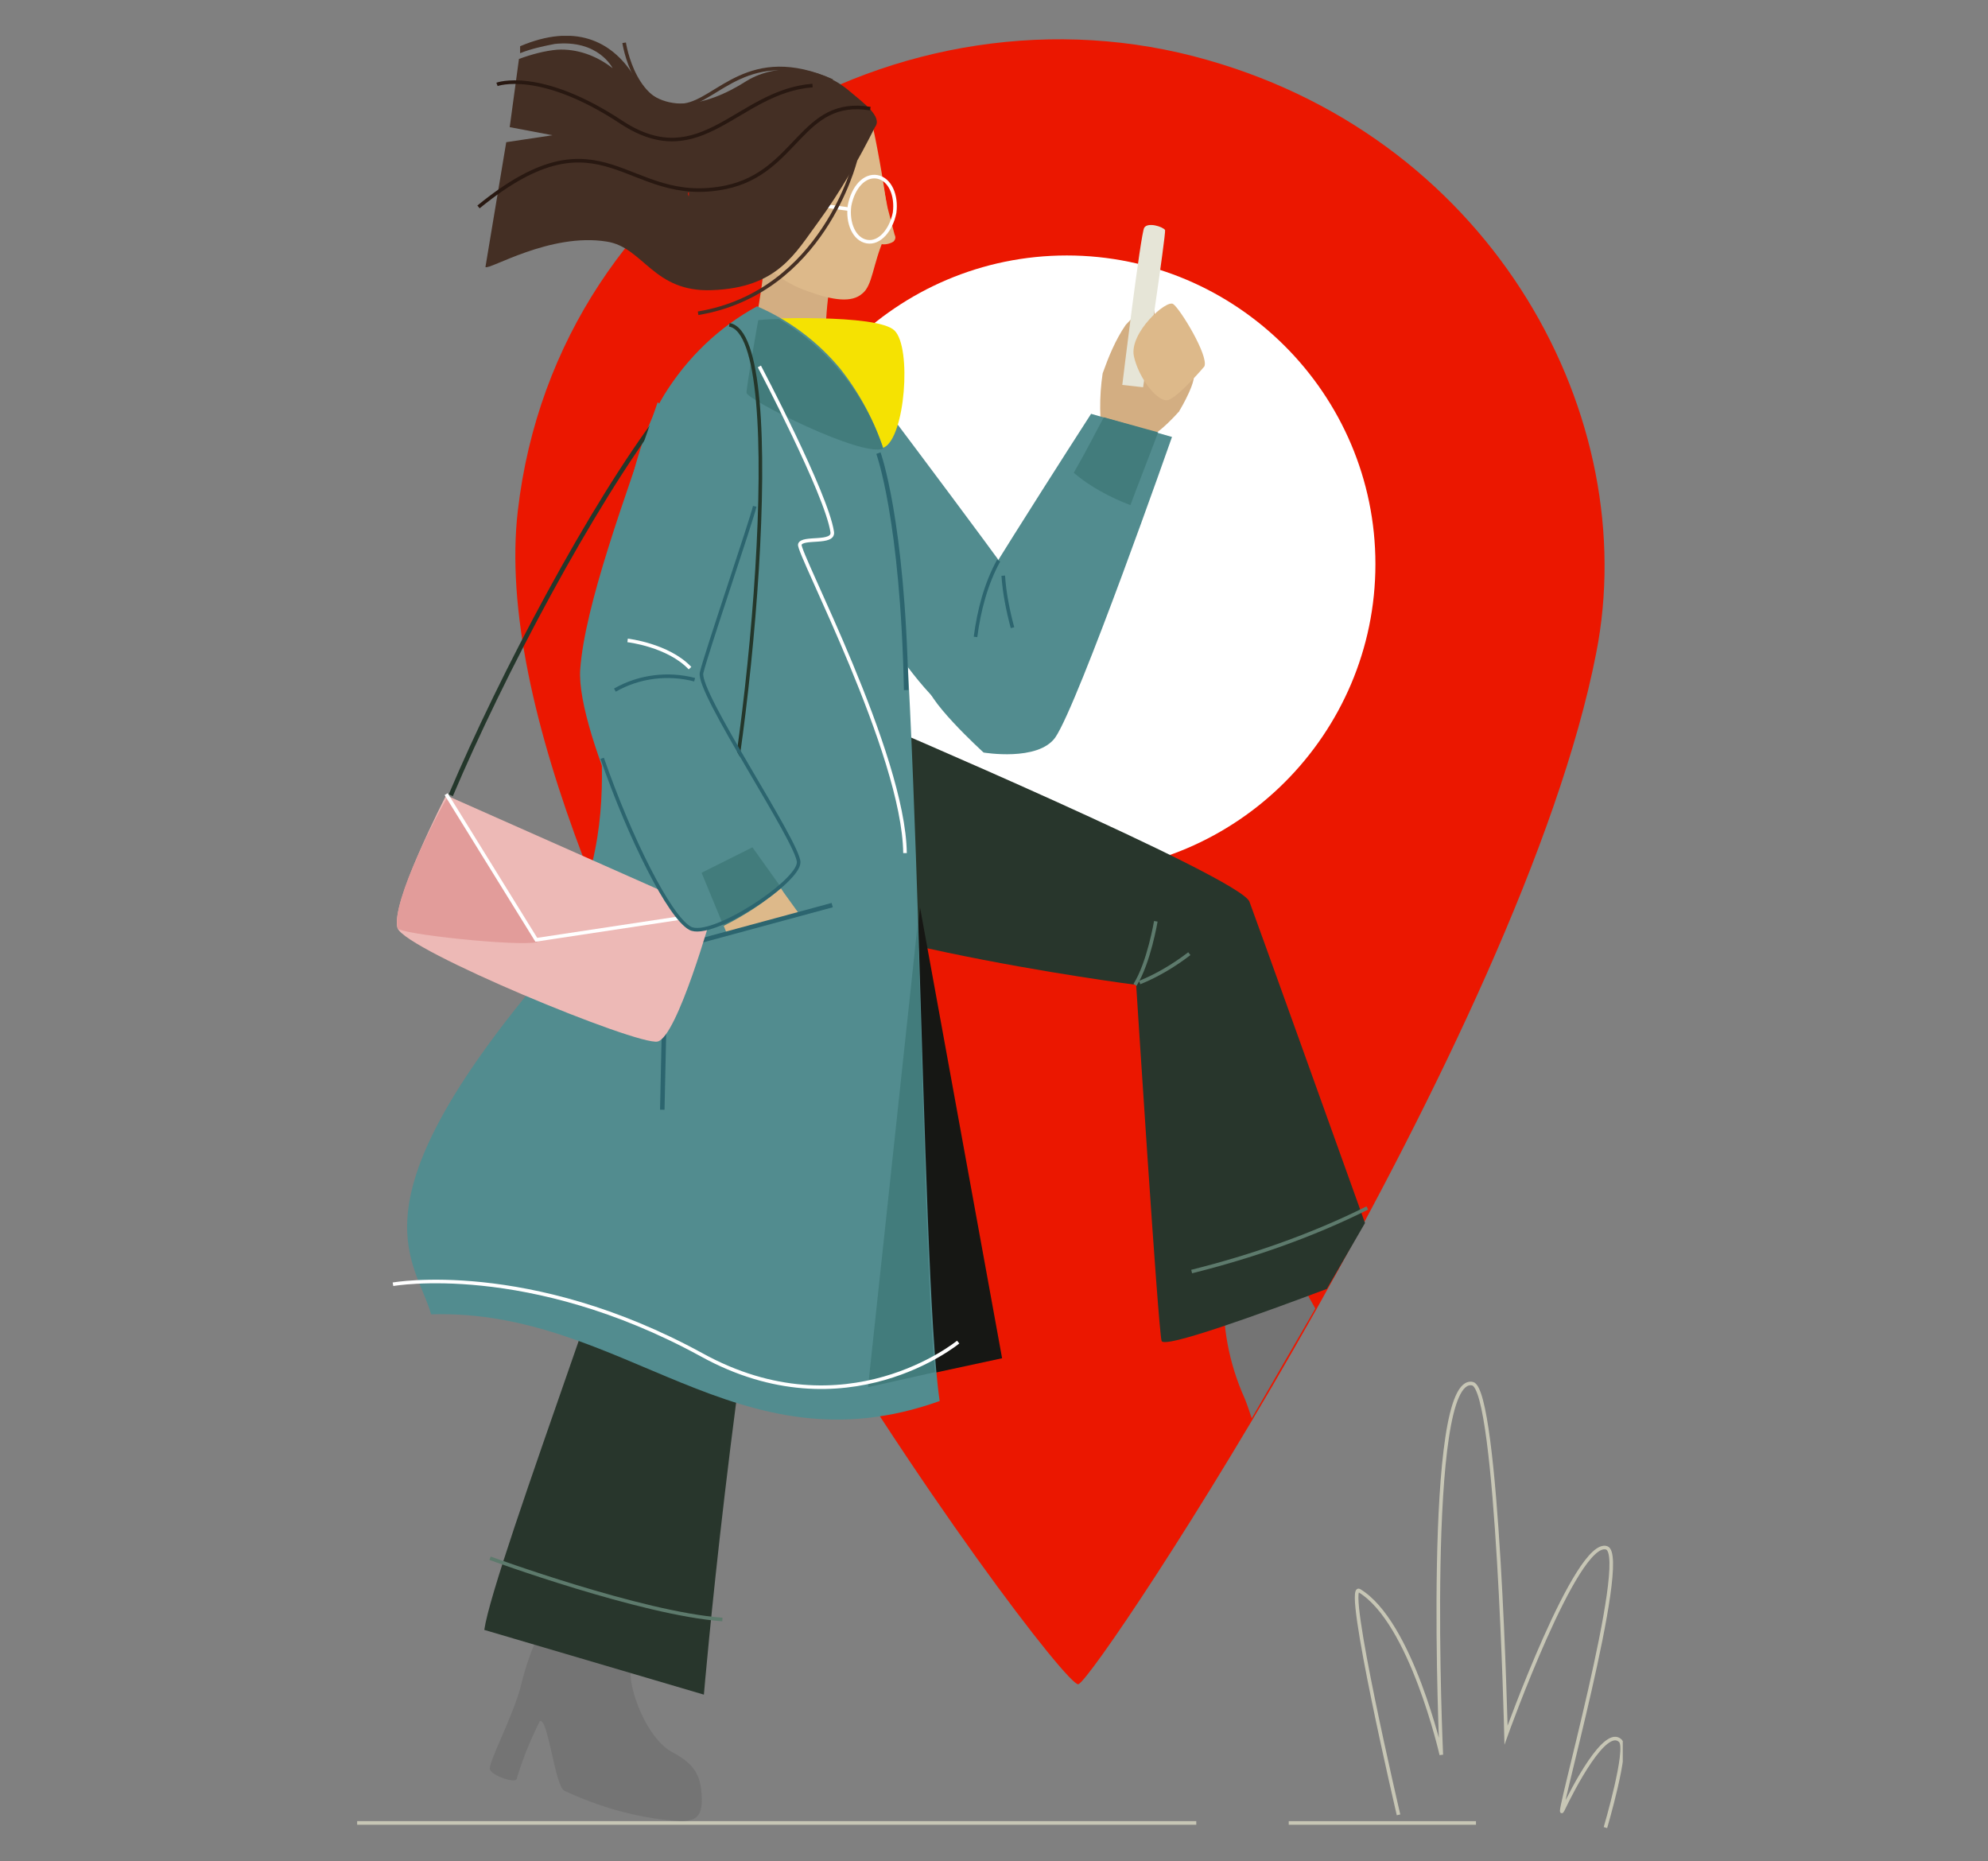 <?xml version="1.0" encoding="utf-8"?>
<!-- Generator: Adobe Illustrator 26.0.1, SVG Export Plug-In . SVG Version: 6.00 Build 0)  -->
<svg version="1.1" id="Layer_1" xmlns="http://www.w3.org/2000/svg" xmlns:xlink="http://www.w3.org/1999/xlink" x="0px" y="0px"
	 viewBox="0 0 172 161" style="enable-background:new 0 0 172 161;" xml:space="preserve">
<rect x="0" y="0" width="172" height="161" fill="#808080" stroke="none"/>
<style type="text/css">
	.st0{clip-path:url(#SVGID_00000034792125358946714720000012848695009320606595_);}
	.st1{clip-path:url(#SVGID_00000163057671917190035010000006489489528253546892_);}
	.st2{fill:#EB1700;}
	.st3{fill:#747474;}
	.st4{fill:#FFFFFF;}
	.st5{fill:#28362C;}
	.st6{fill:#161714;}
	.st7{fill:none;stroke:#C7C6B5;stroke-width:0.31;stroke-miterlimit:10;}
	.st8{fill:#528C8F;}
	.st9{fill:#D3AE82;}
	.st10{fill:#427C7C;}
	.st11{fill:#B5E0EB;}
	.st12{fill:#DDB98A;}
	.st13{fill:none;stroke:#FFFFFF;stroke-width:0.31;stroke-miterlimit:10;}
	.st14{fill:#E6E5D7;}
	.st15{fill:none;stroke:#442F24;stroke-width:0.31;stroke-miterlimit:10;}
	.st16{fill:#442F24;}
	.st17{fill:none;stroke:#281811;stroke-width:0.31;stroke-miterlimit:10;}
	.st18{fill:#F5E202;}
	.st19{fill:none;stroke:#2C656F;stroke-width:0.388;stroke-miterlimit:10;}
	.st20{fill:none;stroke:#2C656F;stroke-width:0.31;stroke-miterlimit:10;}
	.st21{fill:none;stroke:#5D7A6C;stroke-width:0.31;stroke-miterlimit:10;}
	.st22{fill:none;stroke:#24372B;stroke-width:0.388;stroke-miterlimit:10;}
	.st23{fill:#EDB9B6;}
	.st24{fill:#E29C9A;}
	.st25{fill:none;stroke:#24372B;stroke-width:0.31;stroke-miterlimit:10;}
</style>
<g>
	<defs>
		<rect id="SVGID_1_" y="0" width="172" height="161"/>
	</defs>
	<clipPath id="SVGID_00000101069766770492782230000000078613643075024314_">
		<use xlink:href="#SVGID_1_"  style="overflow:visible;"/>
	</clipPath>
	<g style="clip-path:url(#SVGID_00000101069766770492782230000000078613643075024314_);">
		<g>
			<defs>
				<rect id="SVGID_00000035529177279065010610000008471232342182223039_" x="30.9" y="3.1" width="109.5" height="155.1"/>
			</defs>
			<clipPath id="SVGID_00000168801398950144236570000004197376908726946212_">
				<use xlink:href="#SVGID_00000035529177279065010610000008471232342182223039_"  style="overflow:visible;"/>
			</clipPath>
			<g style="clip-path:url(#SVGID_00000168801398950144236570000004197376908726946212_);">
				<path class="st2" d="M93.3,145.7c-1.6,0.5-52.4-67.9-48.5-101.5c3.4-29.5,33.3-46.6,59.7-39c24.9,7.1,37.6,31,33.6,51.3
					C131.7,89.4,94.9,145.2,93.3,145.7z"/>
				<path class="st3" d="M108.3,122.7l5.5-9.5c-0.7-1.2-1.3-2.4-1.8-3.7l-6.1,1.7c-0.2,3.4,0.4,6.7,1.8,9.8
					C107.9,121.5,108.1,122.1,108.3,122.7L108.3,122.7z"/>
				<path class="st4" d="M92.3,75.5c14.7,0,26.7-12,26.7-26.7s-12-26.7-26.7-26.7s-26.7,12-26.7,26.7S77.6,75.5,92.3,75.5z"/>
				<path class="st5" d="M114.8,111.5l3.3-5.7c-2.9-8.1-9.4-26.2-10-27.8c-0.8-2.1-33-15.8-33-15.8l-15-0.7c0,0-2.1,10.4,0.8,13.3
					c6.2,6.4,37.4,10.4,37.4,10.4s1.9,29.8,2.2,30.8C100.7,116.7,109.2,113.6,114.8,111.5z"/>
				<path class="st6" d="M79.6,78.5l7.1,39L75.1,120L79.6,78.5z"/>
				<path class="st7" d="M103.5,157.7H30.9"/>
				<path class="st7" d="M127.7,157.7h-16.2"/>
				<path class="st3" d="M49.6,136.7c-2.2,2.6-3.7,5.7-4.5,9c-0.6,2.6-3,7-2.7,7.4c0.2,0.5,2.1,1.2,2.3,0.8c0.5-1.7,1.2-3.4,2-5
					c0.7-0.4,1.3,5.5,2.1,6c3,1.4,6.1,2.3,9.4,2.6c1.6,0.1,2.7,0.1,2.5-2.3c-0.1-1.6-0.6-2.6-2.5-3.6c-1.9-1-3.3-4.2-3.6-6.2
					c-0.3-2.4,0.8-6.4,0.8-6.4L49.6,136.7z"/>
				<path class="st8" d="M90.1,53.7c0,0.3-0.9,3.2-2,4c-1.6,0.4-3.8,4.9-4.6,4.6c-4.1-1.2-11.2-14.3-14.3-19.6
					c-0.9-1.5-0.2-6.5-0.5-7.7c-0.2-0.6-0.3-1.2-0.3-1.8s0.2-1.2,0.5-1.8c0,0,2.3-1.7,5.2,0.6C74.5,32.5,90.1,53.2,90.1,53.7z"/>
				<path class="st9" d="M102,35.6c0.2-0.3,1.7-2.9,1.2-3.4s-1.9-2.7-2.4-3c-0.5-0.3-1.2-0.5-1.8-0.5c-0.5,0.6-0.9,1.4-1,2.2
					c-0.1,0.8-0.5,4.1-0.1,4.5c0.3,0.3,2.4,0.5,2.7,0.6C101.1,35.8,101.6,35.7,102,35.6L102,35.6z"/>
				<path class="st9" d="M102,35.6c0,0,0.3-0.3-0.9-1c-1.2-0.7-3.1,0.6-3.1,0.6c0.3-0.4,0.6-0.9,0.7-1.4c0.6-1.9-0.5-3.8-0.2-4.2
					c0.2-0.3,1.4-1.6,1.4-2.4c0-0.4-0.2-1-0.6-0.9c-0.4,0.1-1.3,1.2-1.9,1.8c-0.9,1.3-1.5,2.8-2,4.2c-0.3,2-0.3,4.1,0.1,6.2
					c0.2,0.5,1.2-0.1,1.9,0C99.3,38.8,102,35.6,102,35.6z"/>
				<path class="st8" d="M94.4,35.8l7,2c0,0-8.1,23.1-10.1,26c-1.5,2.1-6.2,1.3-6.2,1.3s-5.4-4.9-4.9-6.2
					C81.3,56.1,94.4,35.8,94.4,35.8z"/>
				<path class="st10" d="M100.2,37.4c-0.4,1.1-2,5.2-2.4,6.3c-1.8-0.7-3.5-1.6-4.9-2.8c1.1-1.9,2-3.7,2.6-4.8L100.2,37.4z"/>
				<path class="st11" d="M54,121.9c0,0-3.9,14.4-5.1,17.4c-0.4,0.9,5.5,2.7,5.5,2.7l5.2-16.4L54,121.9z"/>
				<path class="st5" d="M41.9,141l19,5.6c0,0,2.4-28.5,7.3-53.7c3-15.6,9.8-25.5,8.9-26.6c-2.3-2.7-17.4-3.5-17.4-3.5
					c1.2,8.3,1,16.8-0.6,25C56.2,100.4,42.7,135.4,41.9,141z"/>
				<path class="st9" d="M71.9,24.4c-0.6,2.2-0.5,7.2-0.5,7.2c-2.3,0.1-4.5-0.4-6.5-1.5c0.8-3.4,1.3-6.9,1.5-10.5L71.9,24.4z"/>
				<path class="st12" d="M75.5,10.9c0.2,0.8,1,4.9,1.3,7.6c0.1,0.7,0,1.4-0.3,2.1c-1,2.3-1,4.1-1.9,4.8c-0.9,0.8-2.5,0.6-4.7-0.2
					c-4.2-1.4-8-6.1-3.8-12c1.7-2.3,5.4-2.4,6.7-2C73.7,11.5,74.7,11.4,75.5,10.9L75.5,10.9z"/>
				<path class="st12" d="M76.4,16l0.4,2c0.2,0.8,0.4,1.5,0.6,2.3c0.1,0.2,0.1,0.4-0.1,0.6c-0.3,0.2-0.8,0.3-1.1,0.2L76.4,16z"/>
				<path class="st13" d="M77.4,18.4c0.2-1.5-0.4-2.9-1.5-3.1c-1.1-0.2-2.1,0.9-2.4,2.5c-0.2,1.5,0.4,2.9,1.5,3.1
					C76.1,21.1,77.1,19.9,77.4,18.4z"/>
				<path class="st13" d="M73.5,18.1l-4.4-0.6"/>
				<path class="st14" d="M98.9,33.5l-1.8-0.2c0,0,1.6-13.2,1.9-13.6c0.3-0.5,1.6-0.1,1.8,0.2C100.9,20.2,98.9,33.5,98.9,33.5z"/>
				<path class="st12" d="M104.2,31.7c0.4-0.9-2.1-5-2.7-5.4c-0.6-0.4-3.8,2.5-3.4,4.5c0.4,1.9,2.1,4.1,3,3.8
					C102.1,34.2,104.2,31.7,104.2,31.7z"/>
				<path class="st15" d="M74,13.9c0,0-2.8,11.4-13.6,13.2"/>
				<path class="st16" d="M73.4,7.8c-1.2-1-2.7-1.6-4.3-1.8c-1.6-0.1-3.2,0.2-4.5,1C61,9.3,57,10.1,54.8,6.5C52.9,3.5,49.7,2,45,4
					l0,0.6C46,4.2,47,4,48,3.8C51.8,3.4,53,5.9,53,5.9c-1.4-1.1-3.1-1.7-4.8-1.6c-1.1,0.1-2.2,0.4-3.3,0.8L44.1,11l3.7,0.7l-4,0.6
					L42,23.1c0.3,0.3,5.6-3,10.5-2.2c3.2,0.5,4,4.4,9.1,4.2c5.7-0.2,7.2-3.2,9.2-5.9c1.9-2.6,3.5-5.4,4.9-8.2
					C76.4,10.1,74.7,8.9,73.4,7.8z M59.6,16.6c0,0.1,0,0.3,0,0.4C59.5,16.8,59.5,16.7,59.6,16.6L59.6,16.6z"/>
				<path class="st17" d="M43,7.3c0,0,3.7-1.4,10.8,3.3c6.9,4.5,10-2.7,16.5-3.2"/>
				<path class="st17" d="M75.3,9.4c-6-1-6.3,5.5-12.5,6.8C54.1,18,52.3,9,41.4,17.9"/>
				<path class="st15" d="M54,3.7c0,0,0.9,6,5.2,5.4C62.1,8.7,64.8,3.8,72,7"/>
				<path class="st18" d="M65.6,27.6c0,0,10.3-0.5,11.8,1c1.5,1.5,0.9,9.2-0.9,10.1c-1.8,0.9-11.7-4.2-11.9-4.8
					C64.5,33.8,65.6,27.6,65.6,27.6z"/>
				<path class="st8" d="M76.8,40c2.8,11.2,2.8,69.9,4.5,81.2c-17.6,6.3-27.3-8-44-7.5c-1.3-4.6-6.8-9,8-27.3
					c10.6-13.2,5.2-24.8,6.7-31.1c1.5-6.3,2-15.5,5.5-21.2c2-3.2,4.7-5.8,8-7.6c2.8,1.2,5.3,3.1,7.2,5.4C74.6,34.3,76,37.1,76.8,40
					L76.8,40z"/>
				<path class="st19" d="M76,39.2c0,0,2.1,5.7,2.4,20.5"/>
				<path class="st20" d="M86.4,48.5c-1.1,2-1.7,4.3-2,6.6"/>
				<path class="st20" d="M87.6,54.3c-0.4-1.5-0.7-3-0.8-4.5"/>
				<path class="st21" d="M118.3,104.5c-4.8,2.4-10,4.2-15.2,5.5"/>
				<path class="st21" d="M42.4,134.8c0,0,13.1,4.8,20.1,5.3"/>
				<path class="st21" d="M100,79.7c0,0-0.6,3.6-1.8,5.5"/>
				<path class="st21" d="M102.9,82.5c-1.3,1-2.8,1.9-4.3,2.5"/>
				<path class="st22" d="M57.2,35.8c-6,7.9-13.8,22.6-18.2,33"/>
				<path class="st7" d="M121,157c0,0-4.7-20.1-3.4-19.4c4.5,2.7,7.1,14.2,7.1,14.2s-1.5-33,2.7-32.1c2.2,0.5,2.9,30.4,2.9,30.4
					s6.1-17,8.7-16.2c2.1,0.7-4.7,24.6-3.8,22.7c0.9-1.9,3.7-7.3,5-6c0.7,0.7-1.3,7.5-1.3,7.5"/>
				<path class="st10" d="M75.1,120l5.8-1.3c-0.7-7.4-1-23.2-1.5-38.8L75.1,120z"/>
				<path class="st13" d="M34,111.1c0,0,11.7-2.1,26.7,6.1c12.5,6.9,22.2-1.1,22.2-1.1"/>
				<path class="st12" d="M67.8,77.2l1.3,1.8l-6.2,1.8l-2.2-5.5l4.4-2.2L67.8,77.2z"/>
				<path class="st19" d="M72,78.3l-14.4,3.9L57.3,96"/>
				<path class="st23" d="M38.6,68.8c0,0-4.9,9.5-4.2,11.5c0.7,1.9,20.8,10.2,22.5,9.8c1.7-0.4,4.7-11.1,4.7-11.1L38.6,68.8z"/>
				<path class="st24" d="M46.5,81.5c-1.7,0.4-12-0.7-12.1-1.2C33.8,78,38.1,69.9,38.7,69C39.5,70.1,46.5,81.5,46.5,81.5z"/>
				<path class="st13" d="M61.6,79l-15.2,2.3l-7.8-12.6"/>
				<path class="st10" d="M76.4,38.8c-1.5-4.7-4.8-8.7-9-11.2c-1.1,0-1.8,0.1-1.8,0.1s-1.1,6.2-1,6.3C64.7,34.6,74.6,39.6,76.4,38.8
					z"/>
				<path class="st13" d="M65.7,31.7c0,0,5.8,11,6.3,14.3c0.2,1.1-2.6,0.4-2.8,1.1c-0.2,0.7,9,18.1,9.1,26.7"/>
				<path class="st25" d="M61.6,77c3-9.7,6.9-48,1.5-48.9"/>
				<path class="st8" d="M56.9,34.8c-2.9,8.4-6.3,17.6-6.7,23.1c-0.4,5.5,7.2,21.5,9.5,22.5c2.3,1,9.5-4.5,9.4-5.7
					C69,73.5,60.3,60,60.7,58.3c0.4-1.7,4.3-14.5,4.3-15.8C65.1,41.3,56.9,34.8,56.9,34.8z"/>
				<path class="st13" d="M54.3,55.4c0,0,3.5,0.4,5.4,2.4"/>
				<path class="st20" d="M53.2,59.7c2.1-1.2,4.6-1.5,6.9-0.9"/>
				<path class="st10" d="M65.1,73.3l-4.4,2.2l1.9,4.6c1.8-0.9,3.5-2,5-3.3L65.1,73.3z"/>
				<path class="st20" d="M52.1,65.6c2.4,6.9,5.8,13.7,7.6,14.7c1.8,1,9.4-4,9.4-5.7c0-1.7-8.8-14.7-8.4-16.4
					c0.4-1.7,4.3-13.1,4.6-14.4"/>
			</g>
		</g>
	</g>
</g>
</svg>
